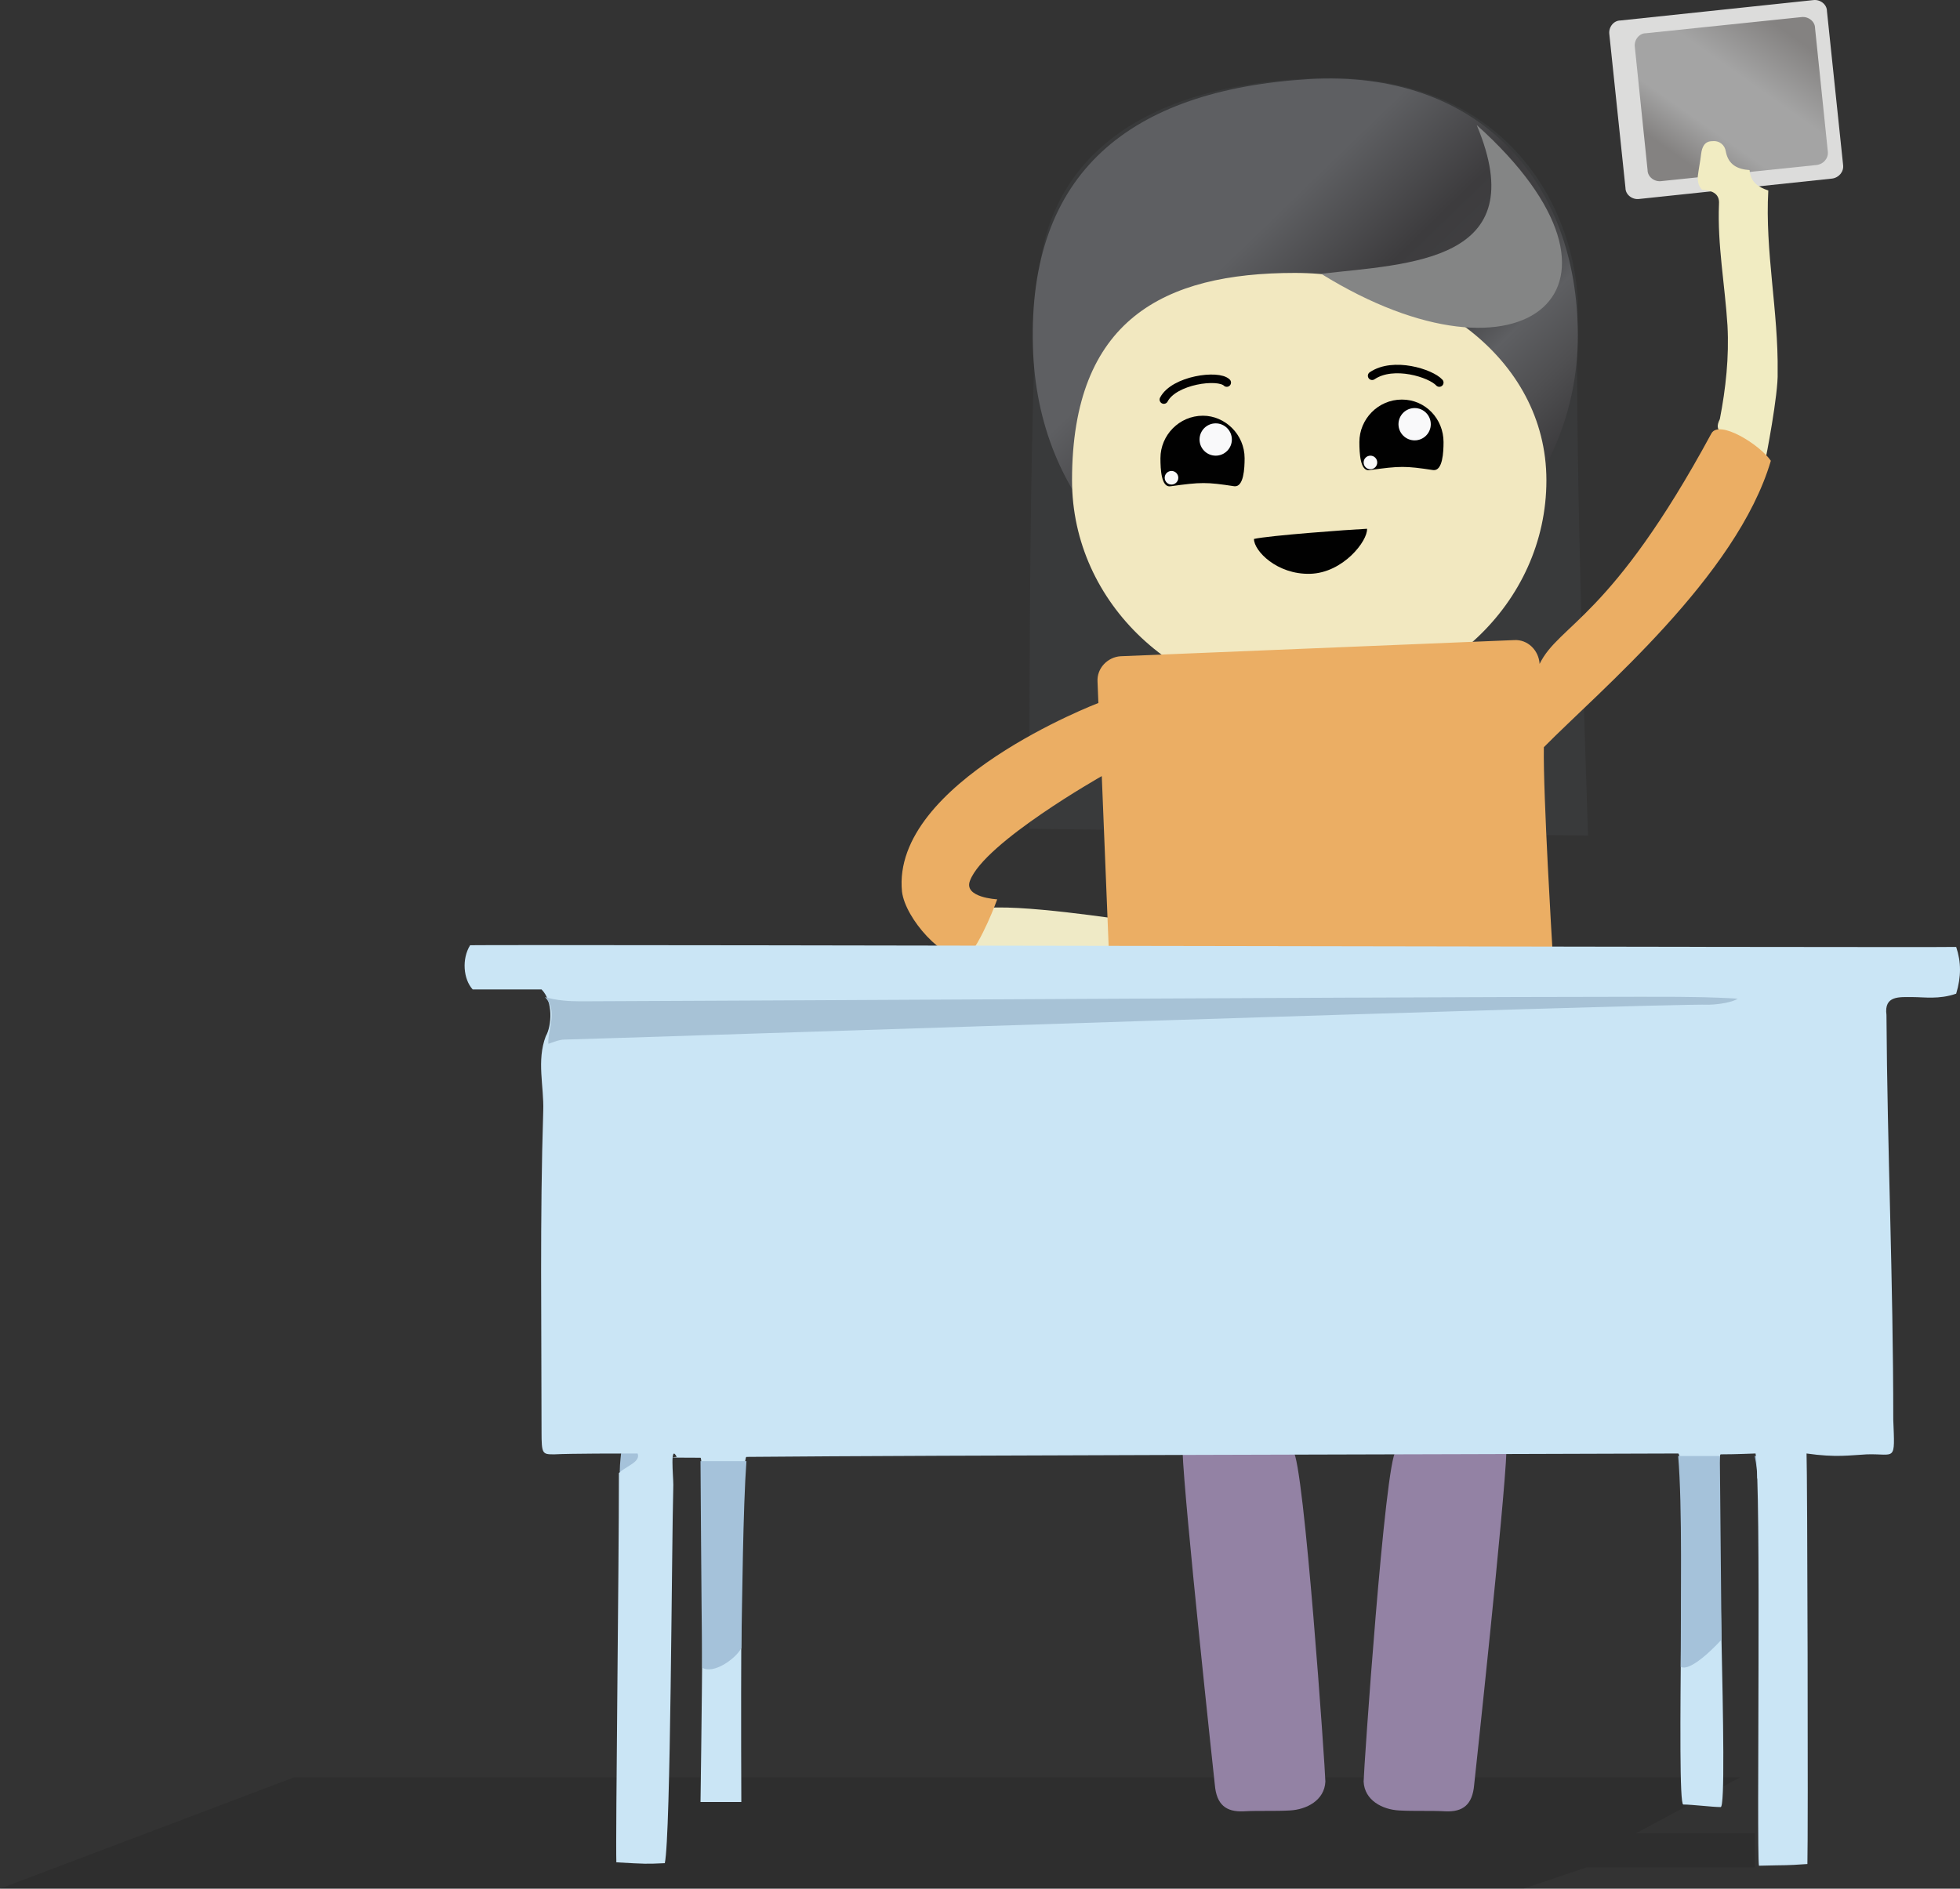 <?xml version="1.0" encoding="UTF-8"?>
<!DOCTYPE svg PUBLIC "-//W3C//DTD SVG 1.1//EN" "http://www.w3.org/Graphics/SVG/1.1/DTD/svg11.dtd">
<svg version="1.1" xmlns="http://www.w3.org/2000/svg" xmlns:xlink="http://www.w3.org/1999/xlink" x="0" y="0" width="230.55" height="222.211" viewBox="0, 0, 230.55, 222.211">
  <rect x="0" y="0" width="230.55" height="222.211" fill="#333333" stroke="none"/>
  <defs>
    <linearGradient id="Gradient_1" gradientUnits="userSpaceOnUse" x1="196.925" y1="21.186" x2="210.08" y2="2.56">
      <stop offset="0.111" stop-color="#848281"/>
      <stop offset="0.325" stop-color="#A4A4A4"/>
      <stop offset="0.635" stop-color="#A4A4A4"/>
      <stop offset="0.959" stop-color="#848281"/>
    </linearGradient>
    <linearGradient id="Gradient_2" gradientUnits="userSpaceOnUse" x1="132.224" y1="17.788" x2="177.932" y2="64.974">
      <stop offset="0.132" stop-color="#5E5F62"/>
      <stop offset="0.27" stop-color="#5E5F62"/>
      <stop offset="0.477" stop-color="#3D3C3E"/>
      <stop offset="0.616" stop-color="#424244"/>
      <stop offset="0.716" stop-color="#5E5F62"/>
      <stop offset="0.82" stop-color="#4F4F51"/>
      <stop offset="0.994" stop-color="#302F31"/>
    </linearGradient>
  </defs>
  <g id="Layer_1">
    <path d="M0,222.211 L34.6,209.111 L204.7,209.111 L192.4,215.711 L206.4,215.711 L206.4,219.711 L186.6,219.711 L179.2,222.211 z" fill="#000000" opacity="0.1"/>
    <path d="M171.2,217.311" fill="#7D7C7D"/>
    <path d="M177.2,170.711 C173.1,170.711 168.3,170.711 164.2,170.711 C162.9,171.911 160.4,208.411 160.4,209.611 C160.5,211.811 162.6,212.911 164.6,213.011 C166.4,213.111 168.2,213.011 170,213.111 C172.1,213.211 173.2,212.311 173.4,210.011 C173.5,209.111 177,176.711 177.2,170.711 z" fill="#9382A4"/>
    <path d="M139.1,170.711 C143.2,170.711 148,170.711 152.1,170.711 C153.4,171.911 155.9,208.411 155.9,209.611 C155.8,211.811 153.7,212.911 151.7,213.011 C149.9,213.111 148.1,213.011 146.3,213.111 C144.2,213.211 143.1,212.311 142.9,210.011 C142.8,209.111 139.3,176.711 139.1,170.711 z" fill="#9382A4"/>
    <g class="arm">
      <path d="M215.5,21.011 L192.8,23.411 C192,23.511 191.2,22.911 191.2,22.111 L189.3,4.011 C189.2,3.211 189.8,2.411 190.6,2.411 L213.3,0.011 C214.1,-0.089 214.9,0.511 214.9,1.311 L216.8,19.411 C216.9,20.211 216.3,20.911 215.5,21.011 z" fill="#DCDCDB"/>
      <path d="M213.7,19.411 L195.4,21.311 C194.6,21.411 193.8,20.811 193.8,20.011 L192.3,5.511 C192.2,4.711 192.8,3.911 193.6,3.911 L211.9,2.011 C212.7,1.911 213.5,2.511 213.5,3.311 L215,17.811 C215.1,18.611 214.5,19.311 213.7,19.411 z" fill="url(#Gradient_1)"/>
      <path d="M207.6,54.411 C206.1,54.011 205.1,51.611 203.7,51.211 C202.8,50.911 201.5,50.911 202.3,49.311 C203,45.711 203.4,42.011 203.2,38.311 C202.9,33.511 202,28.811 202.2,24.011 C202.3,22.711 201.3,22.411 200.2,22.311 C199.8,21.911 199.7,21.411 199.7,20.811 C199.8,19.911 200,19.011 200.1,18.111 C200.2,17.311 200.5,16.611 201.4,16.611 C202.3,16.511 202.9,17.111 203,17.811 C203.3,19.411 204.4,19.911 205.8,20.011 C205.9,21.411 206.8,22.011 208,22.411 C207.6,29.611 209.2,36.611 209.1,43.811 C209.2,46.311 207.7,54.011 207.6,54.411 z" fill="#F1ECC2"/>
    </g>
    <path d="M115.3,106.911 C113.9,107.111 111.5,111.311 112.7,111.911 C117.6,114.411 132.4,111.911 132.4,111.911 L132.4,108.211 C132.4,108.311 119.6,106.211 115.3,106.911 z" fill="#EFEAC6"/>
    <path d="M122.2,32.311 C123,22.911 129.3,10.211 154.6,9.211 C176.6,8.311 185.1,23.811 185.6,35.511 C185.1,50.711 186.8,98.311 186.8,98.311 L121.1,97.511 C121.1,97.411 120.9,46.911 122.2,32.311 z" fill="#393A3B"/>
    <path d="M185.6,39.511 C185.6,57.611 170.9,72.311 152.8,72.311 C134.7,72.311 122,58.911 121.5,40.811 C120.9,20.311 132.9,10.611 153.9,9.311 C174,8.111 185.6,21.411 185.6,39.511 z" fill="url(#Gradient_2)"/>
    <path d="M181.9,56.511 C181.9,71.011 169.4,82.711 154,82.711 C138.6,82.711 126.1,71.011 126.1,56.511 C126.1,37.611 136.9,32.111 152.3,32.111 C167.7,32.111 181.9,42.011 181.9,56.511 z" fill="#F2E8C0"/>
    <path d="M155.4,32.211 C165.7,31.011 180.5,30.911 173.7,14.711 C195,33.811 179.3,47.011 155.4,32.211 z" fill="#848585"/>
    <path d="M179.8,114.411 L133.5,116.311 C131.9,116.411 130.6,115.111 130.5,113.611 L129.6,91.311 C129.6,91.311 115.8,99.111 114.1,103.611 C113.3,105.611 117.3,105.811 117.3,105.811 C117.3,105.811 115.5,110.811 113.7,112.711 C111,113.111 106.5,108.111 106.1,104.911 C104.8,92.011 129.2,82.711 129.2,82.711 L129.1,80.211 C129,78.611 130.3,77.311 131.8,77.211 L178.1,75.311 C179.7,75.211 181,76.511 181.1,78.111 C183.4,73.411 189.5,72.811 201.3,51.011 C202.2,49.311 207,52.311 208.3,54.211 C204.3,67.811 188.1,81.311 181.6,87.911 C181.5,93.511 182.6,111.511 182.6,111.511 C182.5,113.011 181.3,114.411 179.8,114.411 z" fill="#EBAE64"/>
    <path d="M210.1,171.311 C210.1,171.311 207.4,172.611 206.7,174.011 C206.7,173.011 206.6,172.311 206.4,171.311 C207.6,171.311 210.1,171.311 210.1,171.311 z" fill="#A5C2DA"/>
    <g>
      <path d="M73.1,170.611 C73.1,170.611 72.9,172.211 72.9,173.111 C72.9,173.411 73.3,173.511 73.5,173.311 L75.1,172.011 C75.3,171.811 75.3,171.611 75.3,171.411 L75.2,170.611 C75.3,170.611 73.1,170.311 73.1,170.611 z" fill="#A5C2DA"/>
      <g>
        <path d="M230.1,111.411 C230.7,113.211 230.7,114.911 230.1,116.911 C228.1,117.611 226.3,117.311 225,117.311 C223.4,117.311 221.6,117.111 221.9,119.411 C222,135.311 222.7,150.611 222.7,167.011 C222.9,172.111 223,171.011 219.6,171.111 C217.6,171.211 216,171.511 212.5,171.011 C212.6,172.911 212.7,216.111 212.6,219.311 C209.7,219.511 210.6,219.411 206.9,219.511 C206.6,217.611 207.2,174.211 206.5,171.011 C206.2,171.011 204.3,171.111 202.4,171.111 C201.6,171.111 203.4,212.611 202.4,212.611 C201.4,212.611 199.1,212.311 198,212.311 C197.1,212.311 198.4,171.011 197.4,171.011 C172.1,171.111 109.8,171.211 87.8,171.411 C87,171.411 87.2,212.011 87.2,212.011 L82.4,212.011 C82.4,212.011 83,171.511 82.4,171.511 C80.8,171.511 78,171.511 79.6,171.411 C78.8,169.811 79.2,173.611 79.2,174.711 C79,182.111 78.9,216.011 78.2,219.211 C76,219.311 76,219.311 72.5,219.111 C72.4,215.811 72.8,185.111 72.8,173.311 C73.6,172.511 75.4,172.011 75,171.011 C73.1,171.011 67.1,171.011 65.2,171.111 C63.8,171.111 63.7,171.111 63.7,168.411 C63.7,155.811 63.5,143.311 63.9,130.711 C64,127.811 63.1,124.811 64.2,121.911 C64.9,120.711 65.1,117.811 63.7,116.411 C61.5,116.411 57.9,116.411 55.6,116.411 C54.5,115.211 54.3,112.811 55.3,111.211 C60.7,111.111 227.1,111.511 230.1,111.411 z" fill="#CAE5F5"/>
        <path d="M64.1,117.311 C65.5,117.711 66.9,117.811 68.3,117.811 C75.8,117.811 195.4,117.111 199.4,117.311 C200.2,117.311 203.5,117.411 204.4,117.511 C203.4,118.111 201.3,118.211 201,118.211 C196.3,118.011 71.4,122.211 66.4,122.311 C65.8,122.311 65.1,122.611 64.5,122.811 C64.4,121.011 65.7,119.011 64.1,117.311 z" fill="#A7C2D6"/>
        <path d="M82.4,171.911 C82.4,171.911 82.5,188.411 82.6,196.211 C83.9,197.011 86.5,195.211 87.2,193.911 C87.3,188.411 87.4,177.411 87.8,171.911 C86.4,171.911 82.4,171.911 82.4,171.911 z" fill="#A5C2DA"/>
        <path d="M197.4,171.311 C197.9,177.211 197.7,188.311 197.7,196.111 C199,196.811 202.5,192.911 202.5,192.911 L202.3,171.311 C202.2,171.311 198.3,171.311 197.4,171.311 z" fill="#A5C2DA"/>
      </g>
    </g>
    <g>
      <path d="M169.8,52.011 C169.8,53.211 169.7,55.411 168.6,55.311 C165.3,54.811 164.7,54.811 161.1,55.311 C160,55.511 159.9,53.311 159.9,52.011 C159.9,49.311 162.1,47.011 164.9,47.011 C167.7,47.011 169.8,49.311 169.8,52.011 z" fill="#010101"/>
      <path d="M162,54.411 C162,54.853 161.642,55.211 161.2,55.211 C160.758,55.211 160.4,54.853 160.4,54.411 C160.4,53.969 160.758,53.611 161.2,53.611 C161.642,53.611 162,53.969 162,54.411 z" fill="#F9F9FA"/>
      <path d="M168.3,49.911 C168.3,50.96 167.449,51.811 166.4,51.811 C165.351,51.811 164.5,50.96 164.5,49.911 C164.5,48.862 165.351,48.011 166.4,48.011 C167.449,48.011 168.3,48.862 168.3,49.911 z" fill="#F9F9FA"/>
    </g>
    <g>
      <path d="M146.4,53.911 C146.4,55.111 146.3,57.311 145.2,57.211 C141.9,56.711 141.3,56.711 137.7,57.211 C136.6,57.411 136.5,55.211 136.5,53.911 C136.5,51.211 138.7,48.911 141.5,48.911 C144.1,48.911 146.4,51.111 146.4,53.911 z" fill="#010101"/>
      <path d="M138.6,56.211 C138.6,56.653 138.242,57.011 137.8,57.011 C137.358,57.011 137,56.653 137,56.211 C137,55.769 137.358,55.411 137.8,55.411 C138.242,55.411 138.6,55.769 138.6,56.211 z" fill="#F9F9FA"/>
      <path d="M144.9,51.711 C144.9,52.76 144.049,53.611 143,53.611 C141.951,53.611 141.1,52.76 141.1,51.711 C141.1,50.662 141.951,49.811 143,49.811 C144.049,49.811 144.9,50.662 144.9,51.711 z" fill="#F9F9FA"/>
    </g>
    <path d="M160.8,62.211 C160.9,63.611 158,67.411 154.1,67.511 C150.2,67.611 147.5,64.811 147.5,63.411 C149.2,63.011 158.7,62.311 160.8,62.211 z" fill="#010101"/>
    <g>
      <path d="M136.9,47.011 C138.1,44.711 143.3,44.011 144.3,45.011" fill-opacity="0" stroke="#010101" stroke-width="1" stroke-linecap="round" stroke-miterlimit="10"/>
      <path d="M161.4,44.211 C163.9,42.511 168.3,43.911 169.3,45.011" fill-opacity="0" stroke="#010101" stroke-width="1" stroke-linecap="round" stroke-miterlimit="10"/>
    </g>
  </g>
</svg>
